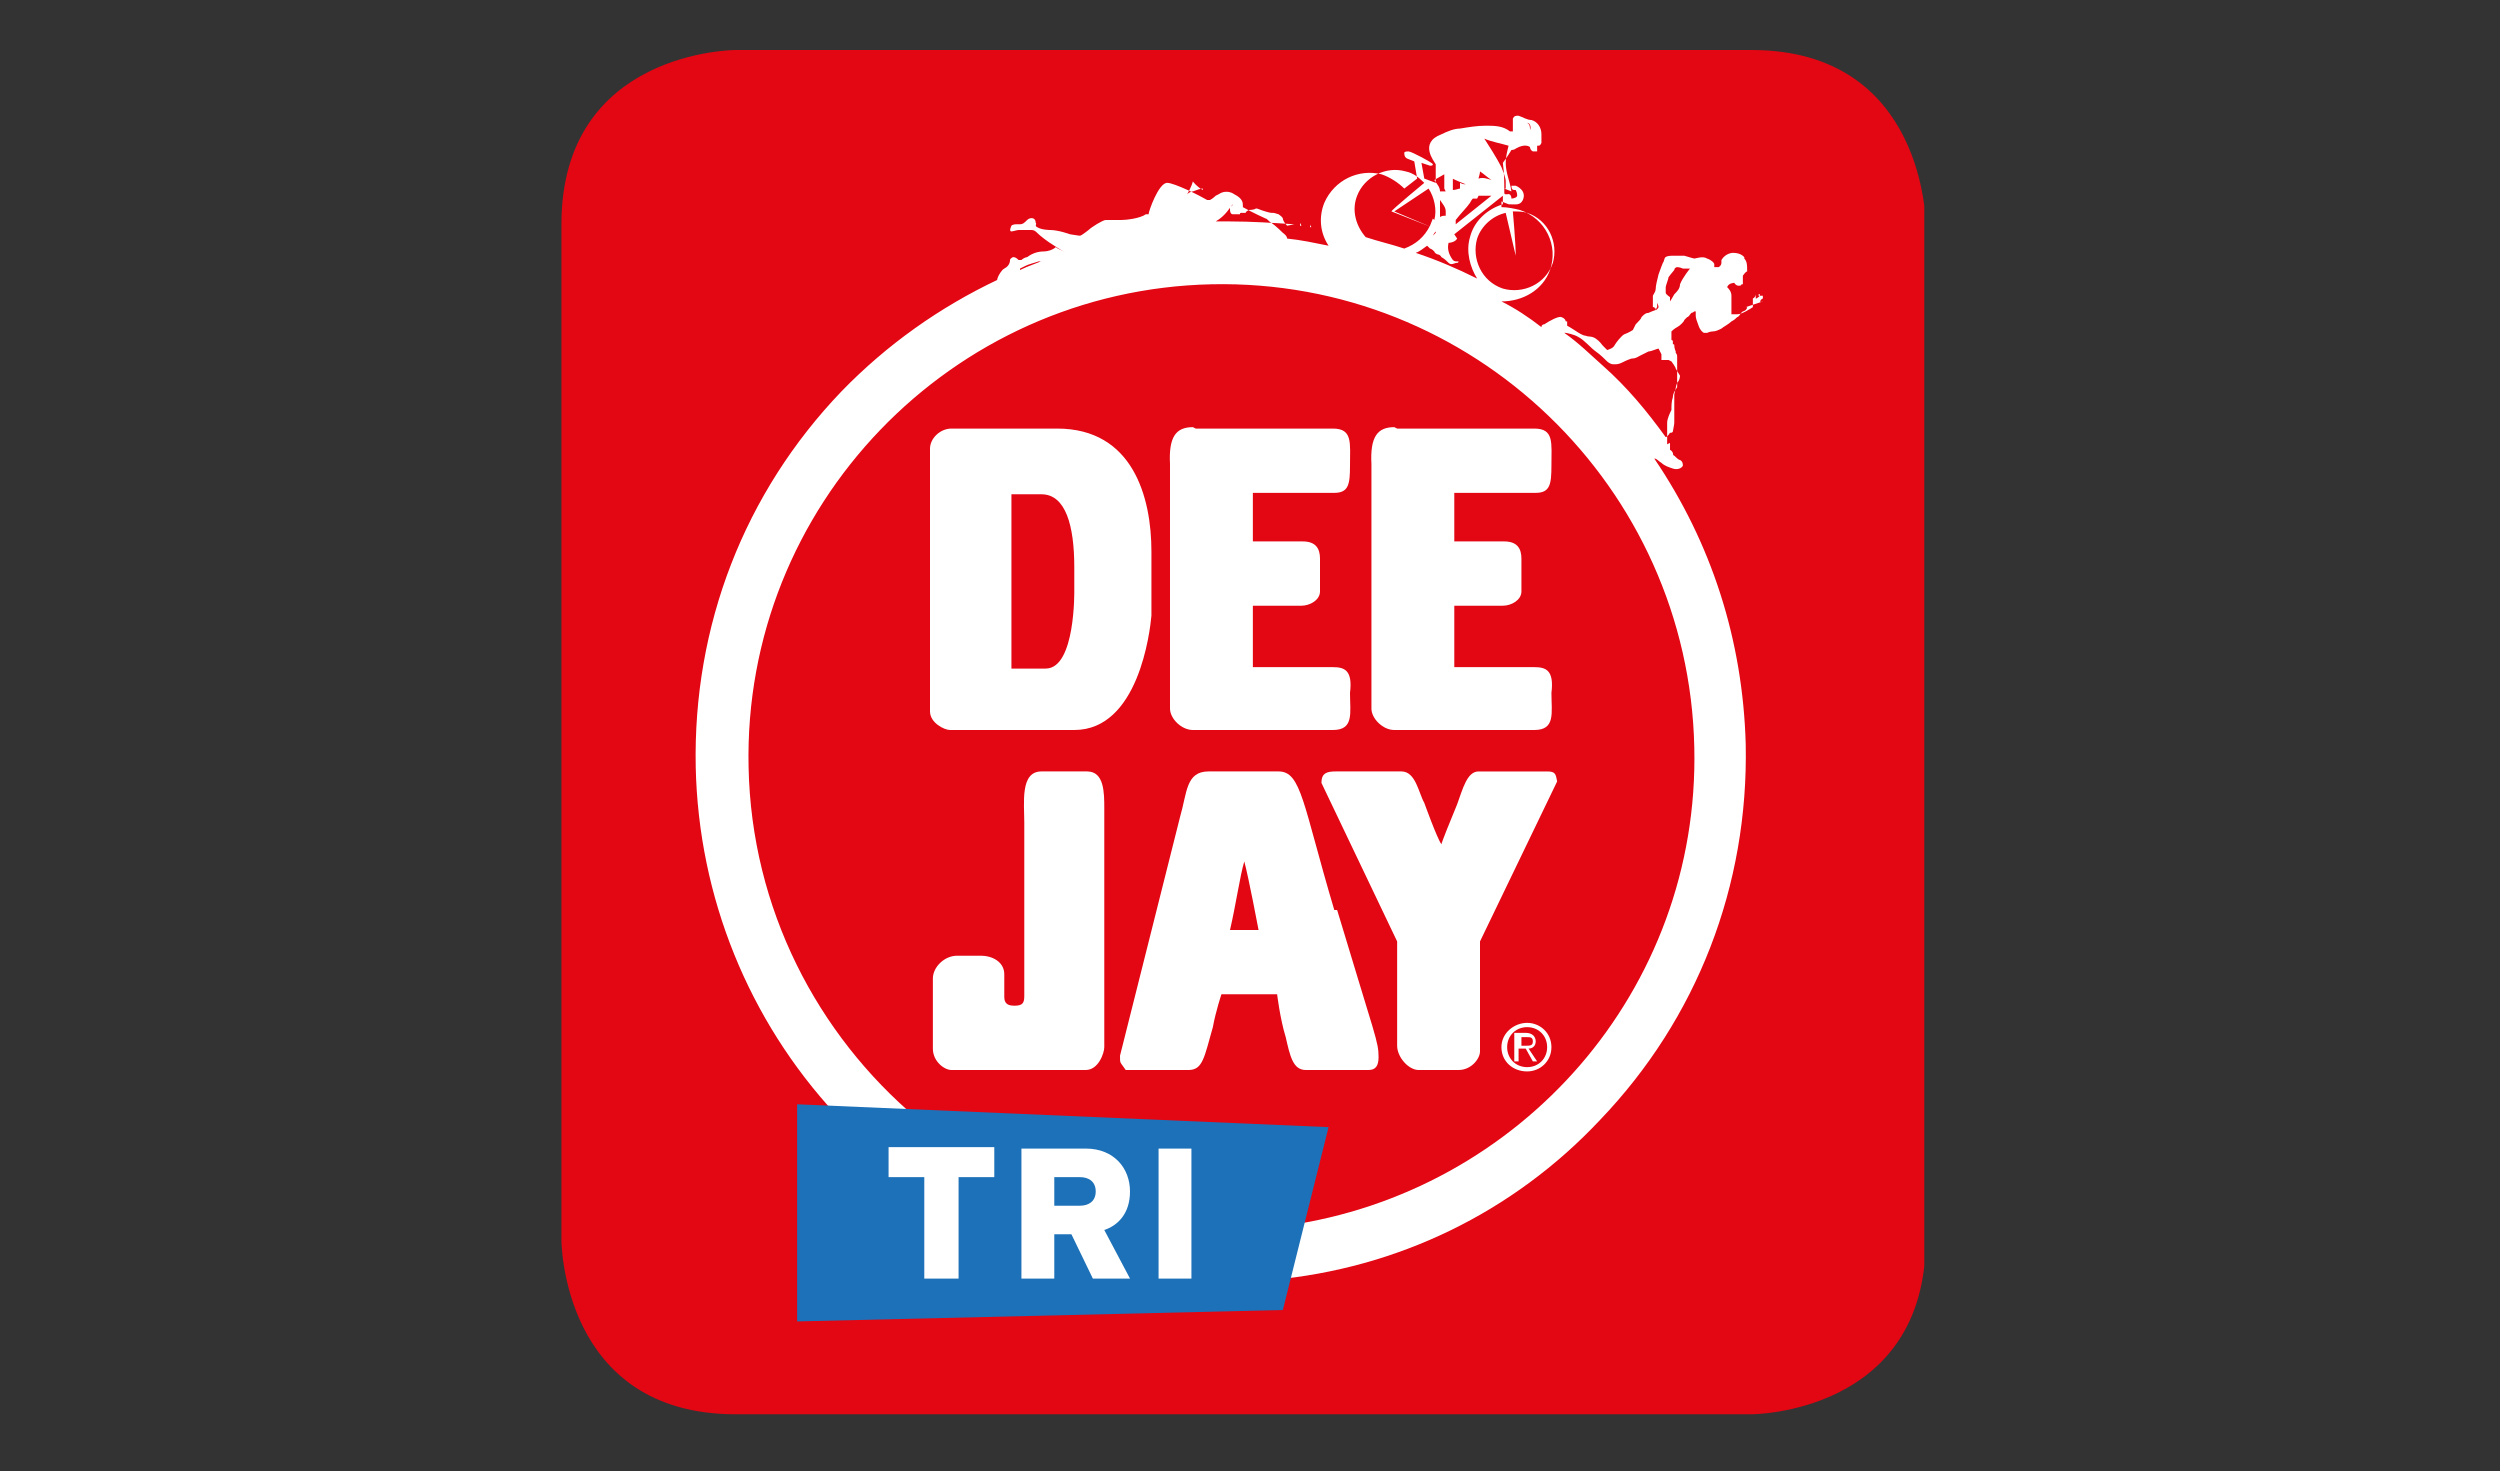 <?xml version="1.0" encoding="UTF-8"?>
<svg xmlns="http://www.w3.org/2000/svg" xmlns:xlink="http://www.w3.org/1999/xlink" version="1.1" viewBox="0 0 175 103">
  <rect x="0" y="0" width="175" height="103" fill="#333333" stroke="none"/>
  <defs>
    <style>
      .cls-1 {
        fill: none;
      }

      .cls-2 {
        clip-path: url(#clippath-1);
      }

      .cls-3 {
        fill: #fff;
      }

      .cls-4 {
        fill: #e30613;
      }

      .cls-5 {
        fill: #1d71b8;
      }

      .cls-6 {
        clip-path: url(#clippath);
      }
    </style>
    <clipPath id="clippath">
      <rect class="cls-1" x="39.2" y="3.5" width="95.5" height="95.5"/>
    </clipPath>
    <clipPath id="clippath-1">
      <rect class="cls-1" x="39.2" y="3.5" width="95.5" height="95.5"/>
    </clipPath>
  </defs>
  <!-- Generator: Adobe Illustrator 28.7.2, SVG Export Plug-In . SVG Version: 1.2.0 Build 154)  -->
  <g>
    <g id="Livello_1">
      <g class="cls-6">
        <path class="cls-4" d="M51.5,3.5s-12.2,0-12.2,12.2v71.1s0,12.2,12.2,12.2h71.1s12.2,0,12.2-12.2V15.7s0-12.2-12.2-12.2H51.5Z"/>
        <path class="cls-3" d="M74,30h-7.4c-.8,0-1.5.7-1.5,1.4v18.4c0,.8,1,1.3,1.4,1.3h8.7c4.5,0,5.3-6.9,5.4-8v-4.5c0-3.8-1.3-8.6-6.6-8.6M73.1,46.8c-.9,0-1.4,0-2.3,0v-12.2s2.1,0,2.1,0c1.7,0,2.3,2.2,2.3,5.1v1.6s.1,5.5-2,5.5"/>
        <path class="cls-3" d="M83.7,30h9.6c1.4,0,1.2,1,1.2,2.6,0,1.3-.1,1.9-1.1,1.9-1.1,0-2.3,0-5.7,0v3.4c1.4,0,2.1,0,3.5,0,.9,0,1.2.5,1.2,1.2v2.3c0,.6-.7,1-1.3,1h-3.4s0,4.3,0,4.3c1.5,0,2,0,5.6,0,.8,0,1.4.2,1.2,1.8,0,1.4.3,2.6-1.2,2.6h-9.8c-.8,0-1.6-.8-1.6-1.5v-17.1c-.1-1.9.4-2.6,1.6-2.6"/>
        <path class="cls-3" d="M97.8,30h9.6c1.4,0,1.2,1,1.2,2.6,0,1.3-.1,1.9-1.1,1.9-1.1,0-2.3,0-5.7,0v3.4c1.4,0,2.1,0,3.5,0,.9,0,1.2.5,1.2,1.2v2.3c0,.6-.7,1-1.3,1h-3.4s0,4.3,0,4.3c1.5,0,2,0,5.6,0,.8,0,1.4.2,1.2,1.8,0,1.4.3,2.6-1.2,2.6h-9.8c-.8,0-1.6-.8-1.6-1.5v-17.1c-.1-1.9.4-2.6,1.6-2.6"/>
        <path class="cls-3" d="M72.9,54h3.2c1.2,0,1.2,1.5,1.2,2.6v16.7c0,.4-.4,1.6-1.3,1.6h-9.4c-.5,0-1.3-.6-1.3-1.5v-4.9c0-.8.8-1.6,1.7-1.6h1.7c.7,0,1.6.4,1.6,1.3v1.5c0,.3,0,.7.7.7.6,0,.7-.2.7-.7v-12.1c0-1.4-.3-3.6,1.2-3.6"/>
        <path class="cls-3" d="M93.4,63.7c-2.2-7.4-2.3-9.7-3.9-9.7h-4.9c-1.6,0-1.5,1.5-2,3.2l-4.2,16.7c0,.6,0,.4.4,1h4.4c1,0,1.1-.9,1.7-3,.2-1.1.6-2.3.6-2.3h3.9s.2,1.7.6,3c.3,1.3.5,2.3,1.4,2.3h4.4c.5,0,.7-.3.7-.9,0-1.1-.2-1.3-2.9-10.3M86.1,65.1c.4-1.7.7-3.8,1-4.8.3,1.1,1,4.8,1,4.8h-2Z"/>
        <path class="cls-3" d="M93.6,54h4.5c1,0,1.2,1.5,1.6,2.2,0,0,.9,2.5,1.2,2.9,0-.1.6-1.6,1.1-2.8.4-1.1.7-2.3,1.5-2.3h4.8c.6,0,.6.2.7.7l-5.4,11.2v7.7c0,.5-.6,1.3-1.5,1.3h-2.8c-.7,0-1.5-.9-1.5-1.7v-7.3s-5.3-11.1-5.3-11.1c0-.7.4-.8,1-.8"/>
        <path class="cls-3" d="M105.5,73.3c0-.8.6-1.4,1.4-1.4s1.4.6,1.4,1.4-.6,1.4-1.4,1.4-1.4-.6-1.4-1.4M106.9,75c.9,0,1.7-.7,1.7-1.7s-.8-1.7-1.7-1.7-1.8.7-1.8,1.7.8,1.7,1.8,1.7M106.5,73.4h.3l.5.9h.3l-.6-.9c.3,0,.5-.2.5-.5s-.2-.6-.7-.6h-.8v2h.3v-.9ZM106.5,73.2v-.6h.4c.2,0,.4,0,.4.3s-.2.3-.5.3h-.4Z"/>
        <path class="cls-3" d="M123.2,20.7s0,0,0,0c0,0-.1,0-.1,0,0,0,0,0,0-.1,0,0,.1,0,.1,0M120.2,21.3h-.3c0,0,0,0,0,0,0,0,0,0,0,0h.3ZM119.9,18.7c-.5.2-1,.2-1.3.2.3,0,.8,0,1.3-.2M119.7,21.4h0s0,0,0,0h0ZM118.3,18.8h0s0,0,0,0c0,0-.5.6-.7,1.1,0,.3-.2.5-.4.7-.1.2-.3.5-.3.5,0,0,0,0,0,0h0s0,0,0,0c0,0,0,0,0-.1,0,0,0-.2,0-.2,0,0-.3-.2-.3-.3,0,0,0-.3,0-.4,0-.1.2-.6.2-.7,0,0,.3-.4.4-.5,0-.1.1-.2.2-.2,0,0,.2,0,.4.1.3,0,.5,0,.5,0h0s0,0,0,0ZM116.9,21.2h0c0,.1,0,.1,0,.1h0s0-.1,0-.1ZM117,25.3s0,0,0,0c0,0,.3.4.3.5,0,0,.3.5.3.5,0,0,0,.3-.2.5-.1.2-.1.5-.2.8,0,.3,0,.6,0,.7,0,0,0,.4,0,.6,0,.2,0,.6,0,.7,0,.1-.1.6-.1.6,0,0,0,.1-.2.1,0,0-.2.3-.3.3,0,0,0,0,0,0-1.3-1.8-2.7-3.5-4.4-5-.9-.8-1.7-1.6-2.7-2.3,0,0,.1,0,.1,0,0,0-.1,0-.1,0,0,0,0,0,.1,0,0,0,.6.1.9.3.4.2.9.8,1.2,1,.3.2.7.6.8.7.1.1.3.2.4.2,0,0,.2,0,.2,0,0,0,.2,0,.4-.1.2-.1.4-.2.7-.3.3,0,.4-.1.6-.2.2-.1.4-.2.6-.3.2,0,.6-.2.7-.2,0,0,0,0,0,0h0c0,0,.2.4.2.4,0,0,0,0,0,.2,0,.1,0,.2,0,.2,0,0,0,0,.2,0,.2,0,.3,0,.3,0M116.1,21.3s0,0,0-.1c0,0,0-.1,0-.1,0,0,0,0,0,0,0,0,0,0,0,.1,0,0,0,.1,0,.1M105.2,20.2c-1.5-.5-2.2-2.1-1.8-3.5.3-.9,1.1-1.6,2-1.8,0,0,.7,3,.7,3,0-.9-.2-3.1-.2-3.1.3,0,.7,0,1,.1,1.5.5,2.2,2.1,1.8,3.5-.5,1.5-2.1,2.2-3.5,1.8M105.4,13.2c0,0,0-.1,0-.2,0,0,0-.2,0-.3,0-.3-.2-.7-.3-1-.3-.6-1-1.7-1.2-2,.4.2,1.4.4,1.7.5,0,0,0,0,0,0,0,0,0,0,0,0-.1.4-.2.8-.2,1.2,0,.7.3,1.3.4,2l-.5-.2ZM103.6,12c.3.2.5.4.8.6-.3-.1-.6-.2-.9-.1,0-.1.1-.3.1-.5,0,0,0,0,0,0-.2-.2-.4-.3-.6-.5.2.2.4.4.6.5M102.7,13.8c-.1,0-.3,0-.4.1-.2,0-.4.2-.4.5,0,.1,0,.2,0,.3,0,0,0,0,0,0,0,0,0,0,0,0,0,0,0-.2,0-.3,0-.3.2-.4.4-.5.1,0,.3,0,.4-.1M102.6,12.9s0,0,0,0h0c-.1,0-.2,0-.4-.1v.4s0,0,0,0c-.1,0-.3.1-.5.1v-.8c-.1,0,.9.4.9.4ZM102,15.6s0,0,0,0c0,0,0,0,0,0,0,0,0,0,0,0h0s0,0,0,0M103.4,12.5s0,0,0,0c0,0,0,0,0,0,0,0,0,0,0,0M103.5,13.7c.2,0,.5,0,.7,0,0,0,0,0,.1,0h.1s-2.5,2-2.5,2h0c0-.1,0-.2,0-.3,0,0,0,0,0,0h0c.3-.4.8-.9,1-1.2,0,0,.1-.2.2-.3,0,0,0,0,0,0,.1,0,.2,0,.3,0M104.6,13.5s0,0,0,0c0,0,0,0,0,0,0,0,0,0,0,0M101.8,16.4l3.4-2.7v.6c-1,.3-2,1.1-2.3,2.3-.3,1,0,2.1.5,2.9-1.4-.7-2.8-1.3-4.3-1.8.3-.1.5-.3.8-.5,0,0,.1.1.2.2,0,0,.1,0,.3.2,0,0,0,.1.2.2,0,0,.2,0,.3.2.2.1.4.3.5.4.2.2.4,0,.6,0,0,0,.1,0,.1-.1,0,0,0,0-.1,0-.1,0-.2,0-.3-.1-.3-.4-.4-.8-.3-1.2.2,0,.5-.1.6-.3M101.4,13.4s0,0,0,0c0,0,0,0,0,0,0,0,0,0,0,0,0,0,0,0,0,0M101.2,15.1h0s0,0,0,0c-.1,0-.3,0-.4.1,0-.4,0-.8,0-1.2,0,0,0,0,0,0,0,0,0-.1-.1-.2,0,0,0,.1.1.2.2.3.4.5.4.8,0,0,0,.2,0,.3,0,0,0,0,0,0M100.6,16.3s0,0,0,0h0s0,0,0,0M101.2,13.4c-.1,0-.3,0-.3,0,0,0-.1,0-.1,0,0-.3-.2-.5-.4-.8l.7-.4v1ZM100.5,16.2s0,0,0,.1c0,0-.1.1-.2.2,0,0,.1-.2.2-.3M100.3,15.3l-.2.5c-.4.8-1,1.3-1.8,1.6-.9-.3-1.8-.5-2.7-.8-.7-.8-1-1.9-.6-2.9.5-1.3,2-2.1,3.4-1.7.5.1.9.4,1.3.8,0,0-2.3,1.9-2.3,2,0,0,2.8,1.1,2.8,1.1l-2.6-1.1,2.4-1.6c.4.6.6,1.5.4,2.2M106.9,8.6c.2,0,.3.3.2.5,0-.2,0-.4-.2-.5M91.7,15.9s0,0,0,0c0,0,0-.1,0-.2,0,0,0,.1.1.2M91.1,15.8s0,0-.1,0c0-.1,0-.2,0-.2,0,0,0,0,.1.2M90.6,15.7c-1.5-.1-3-.2-4.5-.2-.3,0-.6,0-1,0,.7-.4,1-1,1.2-1.2,0,0,0,.1-.2.2,0,.1,0,.2,0,.2,0,0,0,.3.2.3.1,0,.3,0,.3,0,0,0,0,0,0,0,0,0,0,0,0,0,0,0,0,0,.1,0,0,0,0,0,0,0,0,0,0,0,.1,0,0-.1,0-.1.2-.1,0,0,0,0,0,0h0s0,0,.1,0c0,0,0,0,0,0,0,0,.1,0,.1,0,0-.1.1-.1.2-.2,0,0,.4,0,.5-.1,0,0,0,0,.1,0,0,0,0,0,0,0,0,0,0,0,0,0,.5.2.9.3,1,.3.2,0,.2,0,.5.1.3.2.3.3.3.3,0,.1.1.3.3.5M87.5,13.1s0,0,0,0c0,0-.1,0-.2,0,0,0,.2,0,.2,0,0,0,0,0,0,0M86.3,14.3s0,0,0,0c0,0,0,0,0,0ZM85.1,13.1h0s0,0,0,0c0,0,0,0,0,0s0,0,0,0M84.2,13.2c-.2,0-.4.1-.7.2,0,0-.2,0-.4.2h0s.3-.5.4-.9c0,0,.3.4.7.6,0,0,0,0,0,0M73.3,18.1c-.6.3-1.3.5-1.9.8,0,0,0,0,0-.1,0,0,0,0,0,0,0,0,.2-.1.4-.2.2-.1.6-.2.9-.3.1,0,.2,0,.3,0,0,0,.1,0,.2,0M123.4,21.1s-.1.1-.2,0c0,0,.1-.2.2-.2,0,0,0,0,0-.1,0,0,0,0,0,0,0,0,0,0,0-.1,0,0,0,0,0,0,0,0,0,0,0,0,0,0-.1,0-.2,0,0,0-.2.2-.3.2,0,0,0,0,0-.1,0,0,0-.2,0-.2,0,0,0,0,0,0,0,0,0,.2-.2.3,0,0,0,.2,0,.3,0,0,0,.2,0,.3,0,0-.3.2-.5.3-.2.1-.4.2-.6.2-.2,0-.3,0-.4,0,0,0,0-.3,0-.4,0-.2,0-.4,0-.4,0,0,0,0,0,0,0,0,0-.3,0-.5,0-.3-.2-.5-.3-.6,0,0,0,0,0,0h0s0,0,0,0c.1-.3.5-.3.5-.3,0,0,.1.2.3.2.1,0,.2,0,.2-.1,0,0,0,0,0,0,0,0,0,0,0,0,0,0,0,0,.1,0,0,0,0,0,0,0,0,0,0,0,0,0,0-.1,0-.1,0-.2,0,0,0,0,0,0,0,0,0,0,0,0,0,0,0,0,0,0,0,0,0,0,0,0,0,0,0,0,0-.1,0-.1,0-.1,0-.3,0,0,.2-.3.3-.3,0,0,0,0,0-.1,0-.3,0-.6-.2-.8,0,0,0,0,0-.1-.1-.1-.3-.3-.8-.3,0,0-.5,0-.8.5,0,0,0,.2,0,.2,0,0,0,.2-.2.3,0,0,0,0,0,0,0,0,0,0,0,0,0,0,0,0-.1,0,0,0-.1,0-.2,0,0,0,0,0,0,0,0,0,0,0,0,0,0,0,0,0,0,0,0,0,0,0,0-.2,0-.1-.2-.3-.5-.4-.3-.2-.8,0-.9,0,0,0-.4-.1-.7-.2-.3,0-.5,0-.7,0-.2,0-.5,0-.6.1-.1,0-.1.3-.2.4,0,0-.2.5-.3.8-.1.4-.2.8-.2,1,0,.2-.1.3-.2.5,0,.2,0,.3,0,.5,0,.1,0,.2,0,.3,0,0,.1,0,.1,0,0,0,0,.1.1.1,0,0,0,0,0,0,0,0,0,0,0-.1,0,0,0-.2,0-.2,0,0,0,0,0,.1,0,0,0,.2,0,.2,0,0,0,.1,0,.2,0,0,0,0,0,0,0,0,0-.1,0-.2,0,0,0-.3,0-.3,0,0,0,.1,0,.2,0,0,0,.3,0,.3,0,0,0-.2.1-.3,0-.1,0-.3,0-.3,0,0,.1.2.1.3,0,0,0,0,0,0,0,0,0,0,0,0h0s0,0,0,0c0,0-.1.2-.2.2,0,0-.3.1-.5.2-.2,0-.3.1-.5.3,0,.1-.2.3-.4.5-.2.3-.1.6,0,.8-.1-.2-.2-.5,0-.8-.1.2-.2.4-.2.4,0,0-.3.2-.6.3-.2.1-.6.6-.7.8-.1.2-.5.3-.5.3,0,0-.1-.1-.3-.3-.1-.1-.2-.3-.5-.5-.3-.2-.5-.1-.7-.2-.2,0-.5-.2-.8-.4-.3-.2-.5-.3-.5-.3,0,0,0,0,0,0,0,0,0-.2,0-.3,0,0,0,0-.1,0,0,0,0-.2-.3-.3-.2-.1-.9.3-1.2.5,0,0-.2,0-.2.2-.9-.7-1.8-1.3-2.8-1.8,1.5,0,2.9-.8,3.4-2.2.6-1.7-.3-3.6-2.1-4.2-.4-.1-.9-.2-1.3-.2v-.4c0,0,.5.2.5.2.5,0,.8.1,1-.3.3-.7-.5-1-.5-1-.1,0-.2,0-.3,0,0,.1,0,.3.2.3,0,0,0,0,0,0h.1c.1.2.1.3.1.4,0,.1-.2.2-.4.2,0,0,0,0,0,0,0,0,0,0,0,0,0,0,0-.4-.3-.3,0,0,0,0,0,0-.2,0-.2,0-.2-.2,0-.7,0-1.2-.1-2,0,0,.3-.4.6-.9,0,0,.2,0,.3-.1.7-.4,1-.1,1-.1,0,0,0,.2.2.3.1,0,.2,0,.2,0,0,0,0,0,0,0,0,0,0,0,0,0,0,0,0,0,.1,0,0,0,0,0,0,0,0,0,0,0,0,0,0-.1,0,0,0-.1,0,0,0,0,0,0,0,0,0,0,0,0,0,0,0,0,0,0,0,0,0,0,0,0,0,0,0,0,0-.1,0-.1,0-.1,0-.2,0,0,0,0,0,0,0,0,0,0,0,0,.2,0,.2,0,.3-.2,0-.2,0-.4,0-.6,0-.5-.3-.9-.7-1-.3,0-.6-.2-.9-.3-.2,0-.3,0-.4.2,0,.3,0,.5,0,.8,0,0,0,0,0,.1,0,0,0,0,0,0,0,0,0,0,0,0,0,0-.2,0-.2,0-.5-.4-1.1-.4-1.7-.4-.6,0-1.2.1-1.8.2-.4,0-.9.2-1.3.4-1.6.6-.5,1.9-.4,2.1h0c0,0,0,.1,0,.2,0,.4,0,.7,0,1.1l-.8-.3-.2-1.1.6.2c.1,0,.2,0,.2-.1,0-.1-1.5-.9-1.7-.9h0c-.1,0-.3,0-.3.1,0,.1,0,.3.2.4l.5.2.2,1.2-.9.7c-.4-.4-1-.8-1.6-1-1.6-.4-3.3.4-4,2-.4,1-.3,2.1.3,3-1-.2-1.9-.4-2.9-.5,0-.2-.3-.4-.3-.4,0,0-.5-.5-.8-.7-.2-.1-.3-.3-.4-.3,0,0-.9-.4-1.6-.8,0,0,0,0,0,0,0,0,0,0,0-.1,0-.2,0-.5-.6-.8,0,0-.5-.4-1.1,0,0,0-.2.1-.2.1,0,0-.2.2-.4.3,0,0,.1,0,.2,0,0,0-.2,0-.3,0,0,0,0,0,0,0,0,0-.1,0-.1,0h0c-.5-.3-2.3-1.2-2.8-1.2-.6,0-1.3,2-1.3,2.2h0s0,0,0,0c0,0,0,0,0,0,0,0-.1,0-.2,0h0c-.4.3-1.4.4-1.7.4-.1,0-.5,0-.8,0,0,0-.2,0-.3,0-.2,0-1,.5-1.2.7,0,0-.5.4-.6.4,0,0-.1,0-.7-.1,0,0-.8-.3-1.4-.3,0,0-.6,0-.9-.2,0,0,0,0,0,0-.2-.1,0-.2-.1-.3,0-.4-.4-.4-.6-.2-.2.2-.3.3-.5.3,0,0-.2,0-.3,0,0,0-.2,0-.3.1,0,0-.2.4,0,.4.1,0,.4-.1.5-.1.2,0,.4,0,.9,0,.2,0,.3.1.4.2.2.2.7.6,1.2.9,0,0,.3.2.8.5,0,0,0,0,0,0-.3-.2-.6-.3-.7-.4-.2.2-.6.3-.8.3,0,0,0,0,0,0-.4,0-.8.1-1.2.4-.1,0-.3.1-.4.2-.2,0-.2,0-.2,0-.2-.2-.3-.2-.4-.2,0,0-.2.1-.2.2,0,.3-.2.5-.4.6-.2.1-.4.5-.4.5h0s0,0,0,0c0,0-.1.2-.1.3-4,1.9-7.7,4.5-10.9,7.8-6.8,7.1-10.4,16.4-10.2,26.3.2,9.1,3.7,17.7,9.8,24.3l5.7.3c-7-5.9-11.6-14.7-11.8-24.6-.4-18.3,14.2-33.4,32.4-33.8,18.3-.4,33.4,14.2,33.8,32.4.4,17-12.2,31.2-28.6,33.5l-1,3.8c8.8-.8,16.9-4.7,23-11.2,6.8-7.1,10.4-16.4,10.2-26.3-.2-7.3-2.4-14.1-6.4-20,.2,0,.3.2.5.3.2.2.5.3.8.4s.6,0,.7-.2c0-.1,0-.3-.2-.4-.1,0-.3-.2-.4-.3,0,0-.1,0-.1-.2,0,0-.1-.2-.2-.2,0,0,0,0,0-.2,0-.1,0-.2,0-.3,0,0-.2.1-.2.1,0,0,0-.2,0-.5,0-.2,0-.7,0-1,0-.3.2-.7.3-.9,0-.3,0-.6.1-.9,0-.3.2-.5.3-.7,0-.2,0-.4,0-.5,0-.2,0-.3,0-.5s0-.3,0-.5c0-.2,0-.3,0-.3h0s0,0,0-.1c0,0,0-.1,0-.2,0-.1,0-.2-.1-.3,0-.1,0,0,0-.1,0,0-.1-.2-.1-.4,0-.1,0-.1-.1-.1,0,0,0,0,0-.2,0,0,0-.1-.1-.1,0,0,0-.1,0-.2,0,0,0-.2,0-.3,0,0,0-.1,0-.1,0,0,.2-.2.4-.3.2-.1.5-.4.5-.5,0,0,0,0,.2-.2.1,0,.2-.2.3-.3,0,0,.1,0,.2-.1h0c0,0,0,0,.1,0,0,0,0,.2,0,.3,0,.2.1.4.2.7.1.3.3.5.4.5,0,0,.2,0,.2,0,0,0,.2-.1.4-.1.2,0,.4-.1.6-.2.1-.1.5-.3.7-.5.2-.1.3-.2.4-.3.1,0,.2-.2.3-.3,0-.1.2-.1.3-.2,0,0,.1-.1.1-.2,0,0,0,0-.1,0"/>
      </g>
      <polygon class="cls-5" points="55.8 77.3 55.8 92.5 89.8 91.7 93 78.9 55.8 77.3"/>
      <g class="cls-2">
        <path class="cls-3" d="M67.1,89.5v-7.1h2.5v-2.1h-7.4v2.1h2.5v7.1h2.3ZM79.1,89.5l-1.8-3.4c.9-.3,1.8-1.1,1.8-2.7s-1.1-3-3.1-3h-4.5v9.1h2.3v-3.1h1.2l1.5,3.1h2.7ZM75.6,84.4h-1.8v-2h1.8c.6,0,1.1.3,1.1,1s-.5,1-1.1,1M83.4,80.4h-2.3v9.1h2.3v-9.1Z"/>
      </g>
    </g>
  </g>
</svg>
